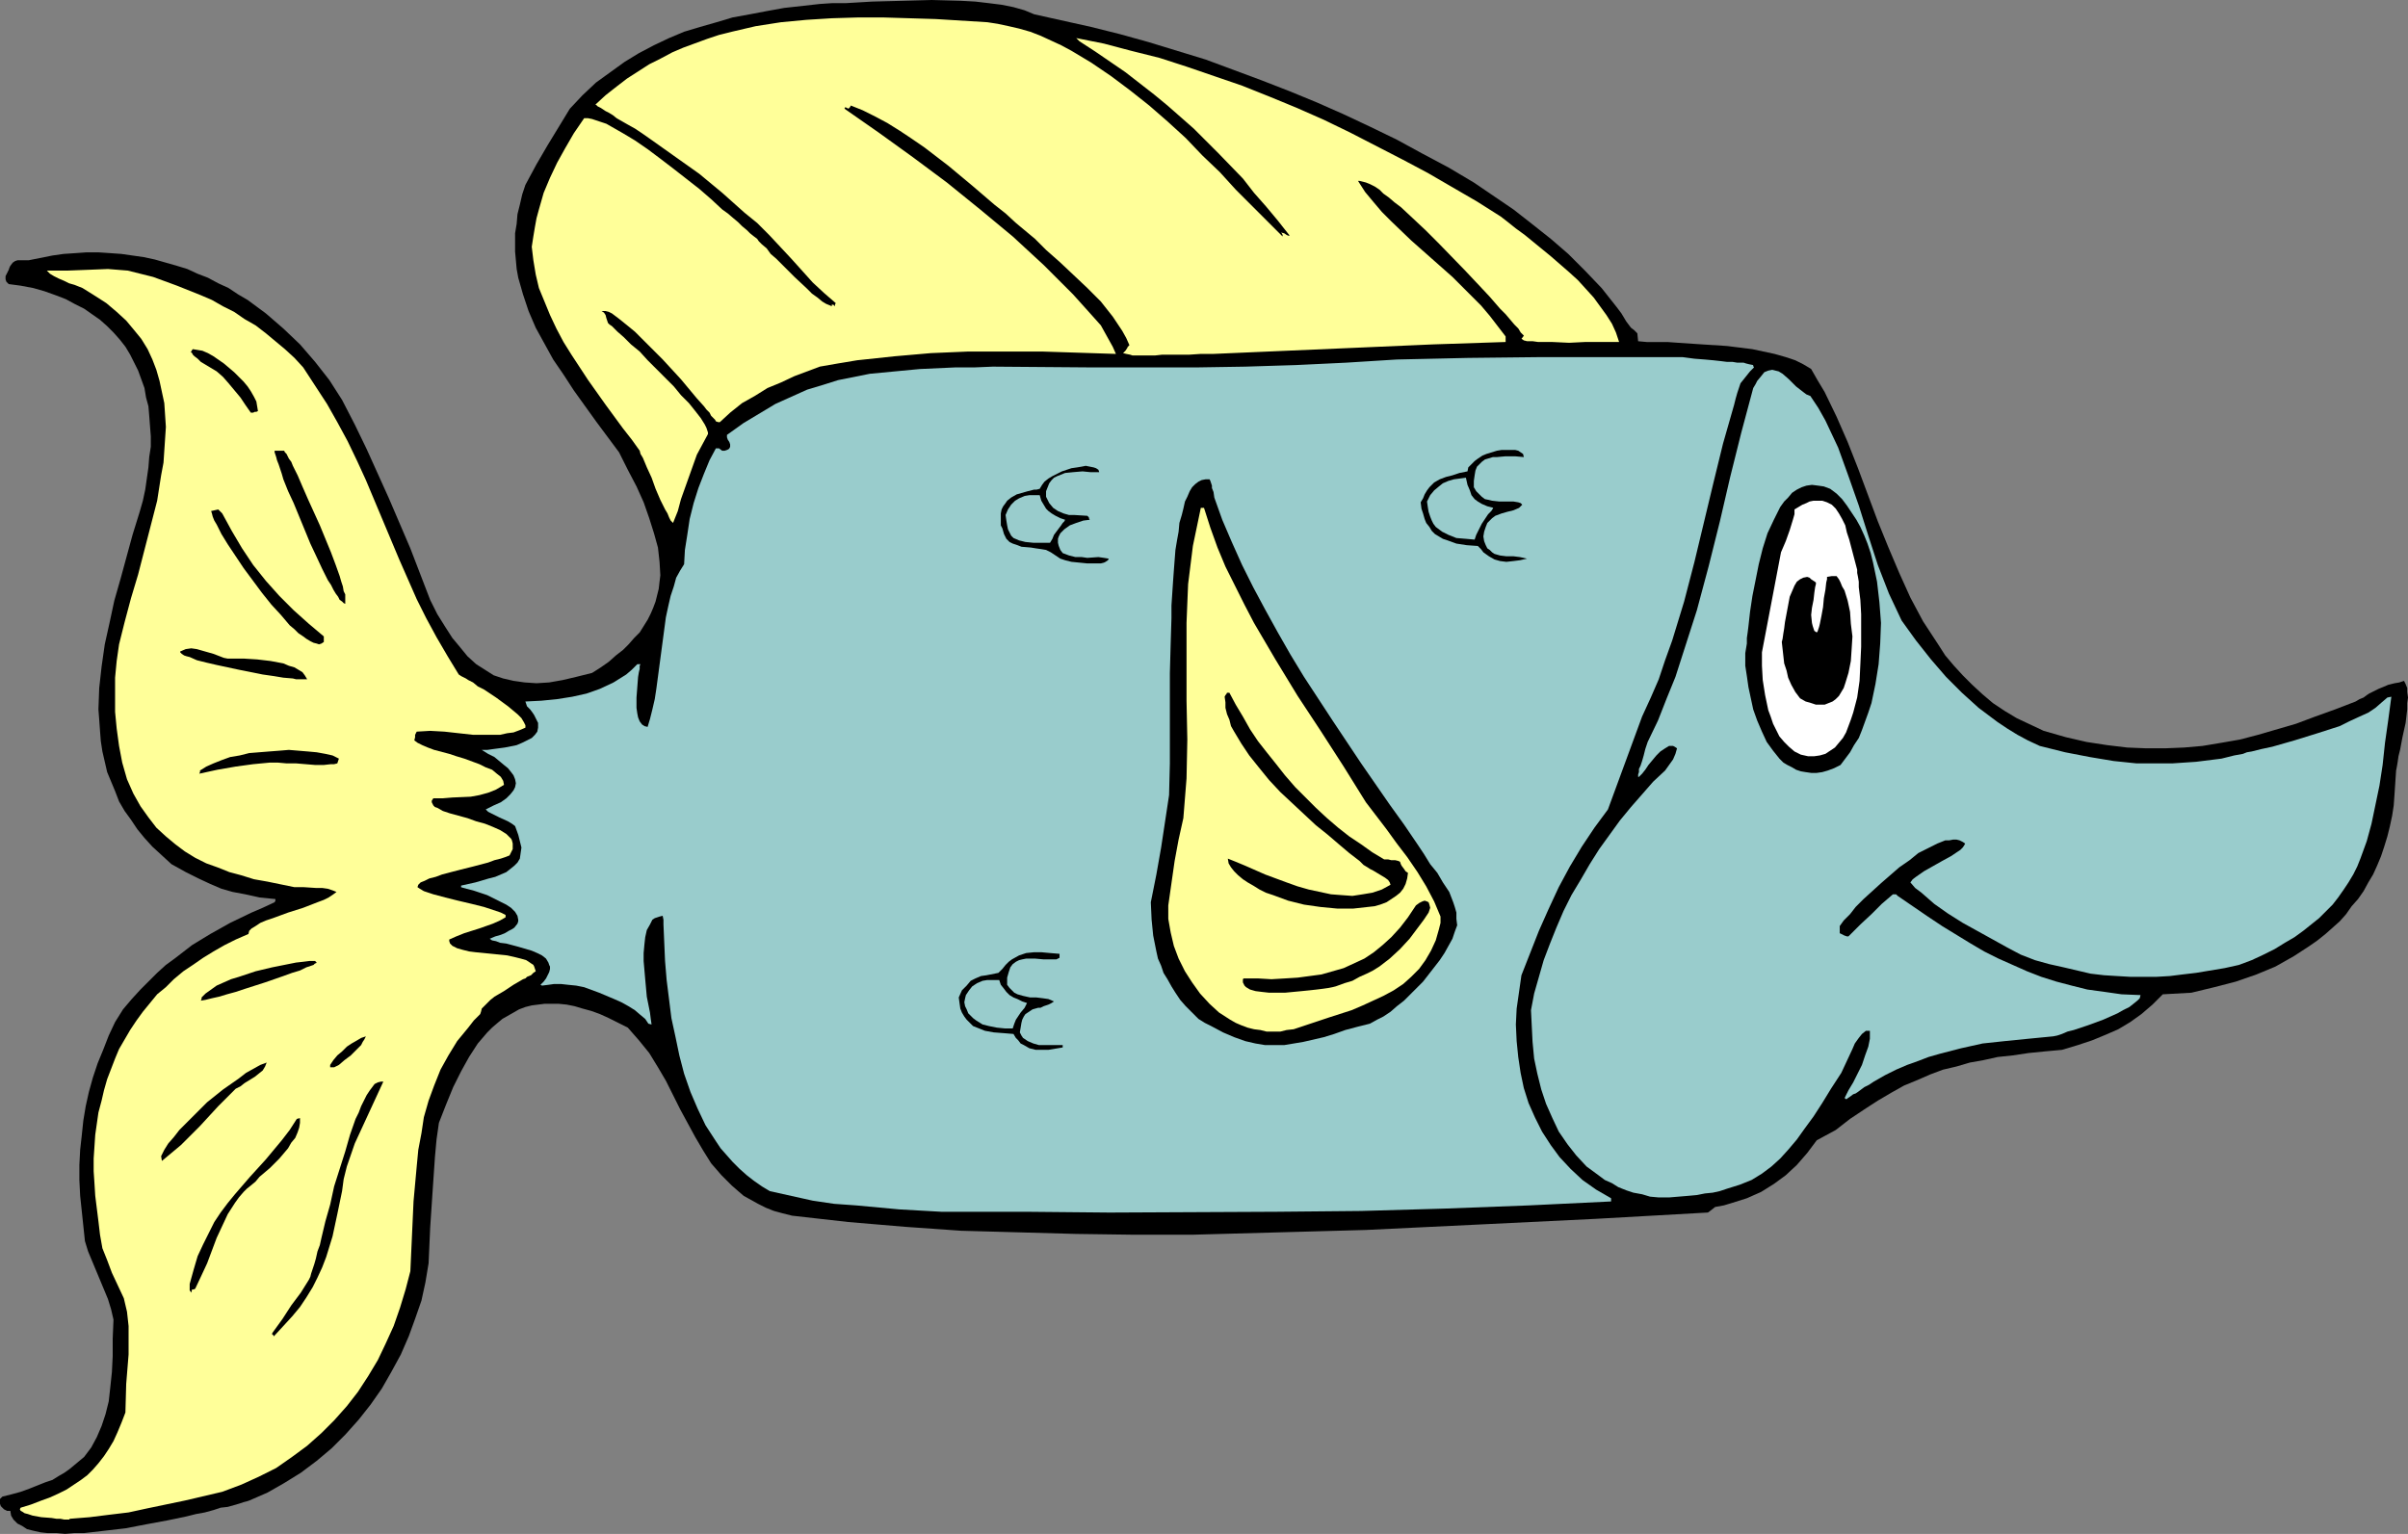 <?xml version="1.0" encoding="UTF-8" standalone="no"?>
<svg
   version="1.0"
   width="129.724mm"
   height="82.655mm"
   id="svg28"
   sodipodi:docname="Fish 086.wmf"
   xmlns:inkscape="http://www.inkscape.org/namespaces/inkscape"
   xmlns:sodipodi="http://sodipodi.sourceforge.net/DTD/sodipodi-0.dtd"
   xmlns="http://www.w3.org/2000/svg"
   xmlns:svg="http://www.w3.org/2000/svg">
  <rect width="100%" height="100%" fill="#808080" stroke="none"/>
  <sodipodi:namedview
     id="namedview28"
     pagecolor="#ffffff"
     bordercolor="#000000"
     borderopacity="0.25"
     inkscape:showpageshadow="2"
     inkscape:pageopacity="0.0"
     inkscape:pagecheckerboard="0"
     inkscape:deskcolor="#d1d1d1"
     inkscape:document-units="mm" />
  <defs
     id="defs1">
    <pattern
       id="WMFhbasepattern"
       patternUnits="userSpaceOnUse"
       width="6"
       height="6"
       x="0"
       y="0" />
  </defs>
  <path
     style="fill:#000000;fill-opacity:1;fill-rule:evenodd;stroke:none"
     d="M 1.131,56.241 1.454,55.595 1.778,54.948 1.939,54.463 2.101,54.14 2.586,53.494 3.07,53.17 3.555,53.009 h 1.293 0.97 l 2.424,-0.485 2.424,-0.485 2.262,-0.323 2.424,-0.162 2.262,-0.162 h 2.424 l 2.424,0.162 2.262,0.162 2.262,0.323 2.262,0.323 2.262,0.485 2.262,0.646 2.262,0.646 2.101,0.646 2.101,0.97 2.101,0.808 2.101,1.131 2.101,0.97 1.939,1.293 1.939,1.131 3.717,2.747 3.555,3.071 3.394,3.232 3.07,3.555 2.909,3.717 2.586,4.04 2.586,5.01 2.424,5.01 2.262,5.01 2.262,5.01 4.363,10.182 4.04,10.505 1.454,2.909 1.616,2.586 1.454,2.263 1.616,1.939 1.454,1.778 1.778,1.616 1.778,1.131 1.778,1.131 1.939,0.646 2.101,0.485 2.262,0.323 2.424,0.162 2.586,-0.162 2.747,-0.485 2.747,-0.646 3.232,-0.808 1.778,-1.131 1.616,-1.131 1.454,-1.293 1.454,-1.131 1.131,-1.131 1.131,-1.293 1.131,-1.131 0.808,-1.293 0.808,-1.293 0.646,-1.293 0.485,-1.131 0.485,-1.293 0.323,-1.293 0.323,-1.293 0.162,-1.455 0.162,-1.293 -0.162,-2.747 -0.323,-2.909 -0.808,-2.909 -0.97,-3.071 -1.131,-3.232 -1.454,-3.232 -1.778,-3.394 -1.778,-3.555 -4.686,-6.303 -4.525,-6.303 -2.101,-3.232 -2.101,-3.071 -1.778,-3.232 -1.778,-3.232 -1.454,-3.394 -1.131,-3.394 -0.97,-3.394 -0.323,-1.778 -0.162,-1.778 -0.162,-1.778 v -1.939 -1.778 l 0.323,-1.939 0.162,-1.939 0.485,-1.939 0.485,-2.101 0.646,-1.939 2.262,-4.202 2.262,-3.879 2.262,-3.717 2.262,-3.717 2.586,-2.747 2.747,-2.586 2.909,-2.101 2.909,-2.101 2.909,-1.778 3.07,-1.616 3.07,-1.455 3.07,-1.293 3.232,-0.97 3.394,-0.97 3.232,-0.97 3.555,-0.646 3.394,-0.646 3.555,-0.646 7.272,-0.808 2.424,-0.162 h 2.747 L 174.851,0.485 177.598,0.323 183.739,0.162 189.718,0 l 5.979,0.162 2.909,0.162 2.747,0.323 2.586,0.323 2.424,0.485 2.262,0.646 1.939,0.808 5.818,1.293 5.818,1.293 5.818,1.455 5.818,1.616 5.818,1.778 5.818,1.778 5.656,2.101 5.656,2.101 5.818,2.263 5.494,2.263 5.494,2.424 5.494,2.586 5.333,2.586 5.333,2.909 5.171,2.747 5.171,3.071 8.08,5.495 3.717,2.909 3.878,3.071 3.555,3.071 3.394,3.394 3.394,3.555 3.07,3.879 0.97,1.293 0.97,1.616 0.97,1.293 0.646,0.485 0.646,0.646 0.162,1.616 1.778,0.162 h 2.101 2.101 l 2.262,0.162 4.848,0.323 5.01,0.323 5.171,0.646 2.262,0.485 2.262,0.485 2.262,0.646 1.939,0.646 1.616,0.808 1.616,0.97 1.293,2.263 1.454,2.424 2.424,5.01 2.262,5.172 2.101,5.333 4.04,10.828 2.101,5.172 2.262,5.333 2.262,5.01 2.586,4.848 3.07,4.687 1.454,2.263 1.778,2.101 1.778,1.939 1.939,1.939 2.101,1.939 2.101,1.778 2.424,1.616 2.424,1.455 2.747,1.293 2.747,1.293 4.525,1.293 4.202,0.97 4.202,0.646 4.04,0.485 3.878,0.162 h 3.878 l 3.878,-0.162 3.717,-0.323 3.878,-0.646 3.717,-0.646 3.717,-0.97 3.878,-1.131 3.878,-1.131 3.878,-1.454 4.04,-1.455 4.202,-1.616 0.808,-0.485 0.808,-0.323 0.646,-0.485 0.485,-0.323 0.97,-0.485 0.97,-0.485 0.808,-0.323 1.131,-0.485 1.293,-0.323 0.97,-0.162 0.97,-0.323 0.323,0.646 0.323,0.808 v 0.808 l 0.162,1.131 -0.162,1.131 v 1.293 l -0.323,2.747 -0.646,2.909 -0.485,2.586 -0.323,1.293 -0.162,1.131 -0.162,0.97 -0.162,0.808 -0.162,2.424 -0.162,2.424 -0.162,2.263 -0.323,2.101 -0.485,2.263 -0.485,1.939 -0.646,2.101 -0.646,1.939 -0.808,1.939 -0.808,1.778 -0.97,1.616 -0.97,1.778 -1.131,1.616 -1.293,1.455 -1.131,1.616 -1.293,1.455 -1.454,1.293 -1.454,1.293 -1.616,1.293 -1.616,1.131 -3.232,2.101 -3.717,2.101 -3.878,1.616 -4.202,1.455 -4.363,1.131 -4.686,1.131 -2.909,0.162 -2.909,0.162 -1.131,1.131 -0.97,0.97 -2.262,1.939 -2.262,1.616 -2.424,1.454 -2.586,1.131 -2.747,1.131 -2.909,0.97 -3.232,0.97 -3.555,0.323 -3.232,0.323 -3.232,0.485 -3.07,0.323 -2.909,0.646 -2.747,0.485 -2.747,0.808 -2.747,0.646 -2.586,0.97 -2.586,1.131 -2.747,1.131 -2.586,1.455 -2.747,1.616 -2.747,1.778 -2.909,1.939 -2.909,2.263 -3.878,2.101 -1.939,2.586 -2.101,2.424 -2.262,2.101 -2.424,1.778 -2.586,1.616 -2.909,1.293 -3.07,0.97 -1.616,0.485 -1.778,0.323 -0.808,0.646 -0.646,0.485 -11.474,0.646 -11.474,0.646 -23.27,1.131 -23.432,1.131 -11.797,0.323 -11.797,0.323 -11.797,0.323 h -11.797 l -11.797,-0.162 -11.635,-0.323 -11.797,-0.323 -11.474,-0.808 -11.474,-0.97 -11.474,-1.293 -1.939,-0.485 -1.778,-0.485 -1.616,-0.646 -1.616,-0.808 -1.454,-0.808 -1.454,-0.808 -1.131,-0.97 -1.293,-1.131 -2.101,-2.101 -2.101,-2.424 -1.616,-2.586 -1.616,-2.747 -3.07,-5.656 -2.909,-5.818 -1.616,-2.747 -1.778,-2.909 -2.101,-2.586 -2.262,-2.586 -1.939,-0.97 -1.939,-0.97 -1.778,-0.808 -1.778,-0.646 -1.778,-0.485 -1.616,-0.485 -1.616,-0.323 -1.616,-0.162 h -1.454 -1.454 l -1.293,0.162 -1.293,0.162 -1.293,0.323 -1.293,0.485 -1.131,0.646 -1.131,0.646 -1.131,0.646 -0.97,0.808 -1.131,0.97 -0.97,0.97 -0.97,1.131 -0.97,1.131 -1.778,2.747 -1.616,2.909 -1.616,3.232 -1.454,3.555 -1.454,3.717 -0.485,3.394 -0.323,3.555 -0.485,7.111 -0.485,7.273 -0.323,7.273 -0.646,3.879 -0.808,3.717 -1.293,3.717 -1.293,3.555 -1.616,3.717 -1.939,3.555 -1.939,3.394 -2.262,3.232 -2.424,3.071 -2.747,3.071 -2.747,2.747 -3.07,2.586 -3.232,2.424 -3.394,2.101 -3.394,1.939 -3.717,1.616 -0.485,0.162 -0.646,0.162 -0.97,0.323 -1.131,0.323 -1.131,0.323 -1.454,0.162 -1.454,0.485 -1.778,0.485 -1.778,0.323 -1.939,0.485 -3.878,0.808 -4.363,0.808 -4.202,0.808 -4.202,0.485 -4.202,0.485 h -1.939 l -1.939,0.162 -1.778,-0.162 H 9.696 L 8.242,312.073 6.787,311.75 5.494,311.426 4.525,310.78 3.555,310.295 2.747,309.487 2.262,308.679 2.101,307.709 H 1.454 L 0.808,307.386 0.485,307.063 0.162,306.74 0,306.255 v -0.485 -0.485 l 0.485,-0.485 1.939,-0.485 1.778,-0.485 1.778,-0.646 1.616,-0.646 1.616,-0.646 1.454,-0.485 1.293,-0.808 1.131,-0.646 1.131,-0.808 0.97,-0.808 0.97,-0.808 0.97,-0.808 1.454,-1.939 1.131,-2.101 0.97,-2.263 0.808,-2.424 0.646,-2.586 0.323,-2.909 0.323,-3.071 0.162,-3.232 v -3.555 l 0.162,-3.879 -0.485,-2.101 -0.646,-2.101 -1.616,-3.879 -1.616,-3.879 -0.808,-1.939 -0.646,-2.101 -0.323,-3.071 -0.323,-3.071 -0.323,-3.071 -0.162,-3.232 v -3.071 l 0.162,-3.071 0.323,-2.909 0.323,-3.071 0.485,-2.909 0.646,-2.909 0.808,-2.909 0.97,-2.909 1.131,-2.747 1.131,-2.909 1.293,-2.747 1.616,-2.586 1.778,-2.101 1.778,-1.939 1.778,-1.778 1.616,-1.616 1.778,-1.616 1.778,-1.293 3.555,-2.747 3.717,-2.263 4.04,-2.263 4.363,-2.101 2.262,-0.97 2.424,-1.131 0.162,-0.323 v -0.323 l -1.616,-0.162 -1.616,-0.162 -1.454,-0.323 -1.454,-0.323 -2.586,-0.485 -2.262,-0.646 -2.262,-0.97 -2.424,-1.131 -2.586,-1.293 -1.454,-0.808 -1.454,-0.808 -1.939,-1.778 -1.939,-1.778 -1.616,-1.778 -1.454,-1.778 -1.293,-1.939 -1.293,-1.778 -1.131,-1.939 -0.808,-2.101 -0.808,-1.939 -0.808,-1.939 -0.485,-2.101 -0.485,-2.101 -0.323,-2.101 -0.162,-2.101 -0.162,-2.263 -0.162,-2.101 0.162,-4.364 0.485,-4.364 0.646,-4.525 0.97,-4.364 0.97,-4.525 1.293,-4.525 2.424,-8.889 1.454,-4.687 0.646,-2.263 0.485,-2.263 0.323,-2.263 0.323,-2.263 0.162,-2.101 0.323,-2.101 v -2.101 l -0.162,-2.101 -0.162,-2.101 -0.162,-1.939 -0.485,-1.778 -0.323,-1.939 -0.646,-1.778 -0.646,-1.778 -0.808,-1.616 -0.808,-1.616 -0.97,-1.616 L 24.402,69.17 23.109,67.715 21.816,66.423 20.362,65.13 18.746,63.998 17.13,62.867 15.19,61.897 13.413,60.928 11.312,60.12 9.05,59.312 6.787,58.665 4.202,58.18 1.778,57.857 1.293,57.372 1.131,56.887 v -0.323 z"
     id="path1" />
  <path
     style="fill:#ffff99;fill-opacity:1;fill-rule:evenodd;stroke:none"
     d="m 4.202,307.063 2.101,-0.646 2.101,-0.808 1.778,-0.646 1.778,-0.808 1.616,-0.808 1.454,-0.97 1.454,-0.97 1.293,-0.97 1.131,-1.131 1.131,-1.293 1.131,-1.455 0.97,-1.455 0.97,-1.616 0.808,-1.778 0.808,-1.939 0.808,-2.101 0.162,-5.818 0.485,-5.98 v -2.909 -2.909 l -0.323,-2.909 -0.646,-2.747 -2.424,-5.172 -0.97,-2.586 -0.97,-2.424 -0.485,-2.747 -0.323,-2.747 -0.323,-2.586 -0.323,-2.586 -0.162,-2.586 -0.162,-2.424 v -2.586 l 0.162,-2.424 0.162,-2.424 0.323,-2.263 0.323,-2.263 0.646,-2.424 0.485,-2.101 0.646,-2.263 0.808,-2.101 0.808,-2.101 0.808,-1.939 1.131,-1.939 1.131,-1.939 1.293,-1.939 1.293,-1.778 1.454,-1.778 1.454,-1.778 1.778,-1.454 1.616,-1.616 1.939,-1.616 1.939,-1.293 2.101,-1.455 2.101,-1.293 2.262,-1.293 2.262,-1.131 2.586,-1.131 0.162,-0.646 0.485,-0.485 0.808,-0.485 0.97,-0.646 1.131,-0.485 1.454,-0.485 3.07,-1.131 3.07,-0.97 2.909,-1.131 1.293,-0.485 0.97,-0.485 0.97,-0.646 0.646,-0.485 -0.808,-0.323 -0.97,-0.323 -1.131,-0.162 h -1.293 l -2.424,-0.162 h -1.939 l -5.494,-1.131 -2.747,-0.485 -2.586,-0.808 -2.424,-0.646 -2.424,-0.97 -2.262,-0.808 -2.262,-1.131 -2.101,-1.293 -1.939,-1.455 -1.939,-1.616 -1.939,-1.778 -1.616,-2.101 -1.616,-2.263 -1.454,-2.586 -1.293,-2.909 -0.97,-3.394 -0.646,-3.394 -0.485,-3.555 -0.323,-3.394 v -3.555 -3.394 l 0.323,-3.394 0.485,-3.394 1.131,-4.525 1.293,-4.848 1.454,-4.848 1.293,-5.01 1.293,-5.01 1.293,-5.01 0.808,-5.172 0.485,-2.586 0.162,-2.424 0.162,-2.424 0.162,-2.424 -0.162,-2.424 -0.162,-2.424 -0.485,-2.263 -0.485,-2.263 L 31.835,75.311 31.027,73.21 30.058,71.109 28.765,69.008 27.31,67.231 25.694,65.291 23.755,63.514 21.654,61.736 19.392,60.281 16.806,58.665 15.998,58.342 15.19,58.019 14.059,57.695 13.09,57.211 11.958,56.726 10.989,56.241 10.181,55.756 9.534,55.11 h 4.202 l 4.202,-0.162 4.04,-0.162 4.04,0.323 5.171,1.293 4.848,1.778 4.848,1.939 2.262,0.97 2.262,1.293 2.262,1.131 2.101,1.455 2.262,1.293 2.101,1.616 1.939,1.616 1.939,1.616 1.939,1.778 1.778,1.939 2.424,3.717 2.424,3.717 2.101,3.717 2.101,3.879 1.939,4.04 1.778,3.879 3.394,8.081 3.394,8.081 3.555,8.081 1.939,3.879 2.101,3.879 2.262,3.879 2.262,3.717 0.485,0.323 0.646,0.323 0.323,0.162 0.485,0.323 0.97,0.485 0.97,0.808 1.293,0.646 2.424,1.616 2.424,1.778 0.97,0.808 0.97,0.808 0.808,0.808 0.485,0.808 0.323,0.646 v 0.485 l -1.131,0.485 -1.293,0.485 -1.293,0.162 -1.454,0.323 h -2.747 -2.747 l -5.818,-0.646 -2.909,-0.162 -2.747,0.162 -0.162,0.323 -0.162,0.323 v 0.485 l -0.162,0.646 0.646,0.485 0.97,0.485 1.131,0.485 1.293,0.485 3.07,0.808 1.454,0.485 1.616,0.485 3.07,1.131 1.293,0.646 1.293,0.485 0.97,0.808 0.808,0.646 0.485,0.808 0.162,0.808 -1.616,0.97 -1.616,0.646 -1.778,0.485 -1.778,0.323 -3.717,0.162 -1.939,0.162 H 88.234 l -0.323,0.485 v 0.323 l 0.162,0.323 0.162,0.323 0.323,0.323 0.485,0.162 1.131,0.646 1.454,0.485 1.778,0.485 1.778,0.485 1.778,0.646 1.778,0.485 1.616,0.646 1.454,0.646 1.293,0.808 0.485,0.485 0.485,0.485 0.162,0.323 0.162,0.646 v 0.485 0.646 l -0.323,0.646 -0.323,0.646 -0.808,0.323 -0.97,0.323 -1.293,0.323 -1.293,0.485 -3.07,0.808 -3.232,0.808 -3.07,0.808 -1.293,0.485 -1.293,0.323 -0.97,0.485 -0.808,0.323 -0.485,0.485 -0.162,0.485 0.485,0.323 0.808,0.485 0.97,0.323 0.97,0.323 2.424,0.646 2.586,0.646 2.747,0.646 2.586,0.646 2.424,0.808 0.97,0.323 0.97,0.485 v 0.485 l -1.131,0.646 -1.454,0.646 -2.747,0.97 -3.07,0.97 -1.616,0.646 -1.454,0.646 v 0.323 l 0.162,0.485 0.323,0.323 0.162,0.162 0.97,0.485 1.131,0.323 1.293,0.323 1.293,0.162 3.232,0.323 3.232,0.323 1.454,0.323 1.293,0.323 1.131,0.323 0.97,0.646 0.485,0.323 0.162,0.323 0.162,0.485 0.162,0.485 -0.485,0.323 -0.485,0.485 -0.808,0.323 -0.323,0.323 -0.485,0.162 -1.939,1.131 -0.97,0.646 -0.97,0.646 -1.939,1.131 -0.808,0.646 -0.646,0.646 -0.646,0.646 -0.485,0.485 -0.162,0.646 -0.162,0.485 -1.293,1.293 -1.131,1.455 -2.262,2.747 -1.778,2.909 -1.616,2.909 -1.293,3.232 -1.131,3.071 -0.97,3.394 -0.485,3.232 -0.646,3.394 -0.323,3.394 -0.646,7.111 -0.323,7.111 -0.162,3.555 -0.162,3.555 -0.97,3.717 -1.131,3.717 -1.293,3.717 -1.616,3.555 -1.616,3.394 -1.939,3.232 -2.101,3.232 -2.262,2.909 -2.586,2.909 -2.586,2.586 -2.909,2.586 -3.07,2.263 -3.232,2.263 -3.555,1.778 -3.555,1.616 -3.878,1.455 -7.595,1.778 -7.757,1.616 -3.717,0.808 -4.04,0.485 -3.878,0.485 -4.04,0.323 v 0 l -0.162,0.162 h -0.485 -0.485 l -0.808,-0.162 h -0.808 l -0.97,-0.162 -2.101,-0.162 -1.778,-0.323 -0.97,-0.323 -0.646,-0.162 -0.485,-0.323 -0.323,-0.162 -0.162,-0.323 z"
     id="path2" />
  <path
     style="fill:#000000;fill-opacity:1;fill-rule:evenodd;stroke:none"
     d="m 32.805,235.469 0.646,-1.293 0.808,-1.293 1.131,-1.293 1.131,-1.455 1.293,-1.293 1.454,-1.454 2.909,-2.909 3.232,-2.586 1.616,-1.131 1.616,-1.131 1.454,-1.131 1.454,-0.808 1.454,-0.808 1.293,-0.485 -0.323,0.808 -0.485,0.808 -0.808,0.646 -0.808,0.646 -2.101,1.293 -0.808,0.646 -0.97,0.485 -1.778,1.778 -1.778,1.778 -3.717,4.04 -1.939,1.939 -1.939,1.939 -1.939,1.616 -1.939,1.616 z"
     id="path3" />
  <path
     style="fill:#000000;fill-opacity:1;fill-rule:evenodd;stroke:none"
     d="m 36.683,132.683 1.131,-0.485 1.131,-0.162 1.131,0.162 1.131,0.323 2.262,0.646 2.101,0.808 0.808,0.162 h 0.97 1.131 1.293 l 2.586,0.162 2.747,0.323 2.586,0.485 1.131,0.485 1.131,0.323 0.808,0.485 0.808,0.485 0.485,0.646 0.485,0.808 h -0.162 -0.808 -0.646 -0.646 l -0.646,-0.162 -1.939,-0.162 -1.939,-0.323 -2.262,-0.323 -4.848,-0.97 -2.262,-0.485 -2.262,-0.485 -2.101,-0.485 -1.939,-0.485 -1.454,-0.646 -0.646,-0.162 -0.485,-0.162 -0.485,-0.323 -0.162,-0.162 -0.162,-0.162 z"
     id="path4" />
  <path
     style="fill:#000000;fill-opacity:1;fill-rule:evenodd;stroke:none"
     d="m 38.946,71.594 0.162,-0.323 0.162,-0.162 0.97,0.162 0.97,0.162 1.131,0.485 1.131,0.646 2.101,1.455 2.101,1.778 1.939,1.939 0.808,0.97 0.646,0.97 0.646,1.131 0.485,0.97 0.162,0.97 0.162,0.97 -0.323,0.162 h -0.323 l -0.323,0.162 h -0.485 l -1.131,-1.616 -0.97,-1.455 -2.424,-2.909 -1.131,-1.293 -1.293,-1.131 -1.616,-0.97 -1.616,-0.97 -0.646,-0.646 -0.646,-0.485 -0.323,-0.323 -0.162,-0.323 -0.162,-0.162 h -0.162 z"
     id="path5" />
  <path
     style="fill:#000000;fill-opacity:1;fill-rule:evenodd;stroke:none"
     d="m 38.622,261.488 0.808,-2.909 0.808,-2.747 1.131,-2.424 1.131,-2.263 1.131,-2.263 1.293,-1.939 1.454,-1.939 1.454,-1.778 3.07,-3.555 3.232,-3.555 1.616,-1.939 1.616,-1.939 1.616,-2.101 1.454,-2.263 0.646,-0.162 v 0.97 l -0.162,0.97 -0.323,0.97 -0.485,1.131 -0.808,0.97 -0.646,1.131 -1.778,2.101 -1.939,1.939 -2.101,1.778 -0.808,0.97 -0.97,0.808 -0.808,0.646 -0.646,0.646 -0.97,1.131 -0.808,1.131 -1.454,2.263 -1.131,2.424 -1.131,2.424 -1.939,5.172 -1.131,2.424 -1.293,2.747 -0.323,0.162 h -0.323 l -0.162,0.646 -0.323,-0.485 v -0.323 z"
     id="path6" />
  <path
     style="fill:#000000;fill-opacity:1;fill-rule:evenodd;stroke:none"
     d="m 40.723,156.925 1.293,-0.808 1.454,-0.646 1.616,-0.646 1.778,-0.646 1.939,-0.323 1.939,-0.485 4.04,-0.323 2.101,-0.162 1.939,-0.162 1.939,0.162 1.939,0.162 1.778,0.162 1.778,0.323 1.454,0.323 1.293,0.646 -0.162,0.485 -0.162,0.485 -0.646,0.162 h -0.646 l -1.454,0.162 h -1.778 l -1.939,-0.162 -1.939,-0.162 h -1.939 l -1.778,-0.162 h -1.616 l -3.394,0.323 -3.555,0.485 -3.717,0.646 -3.717,0.808 0.162,-0.323 z"
     id="path7" />
  <path
     style="fill:#000000;fill-opacity:1;fill-rule:evenodd;stroke:none"
     d="m 41.046,203.146 0.808,-0.808 1.131,-0.808 1.131,-0.808 1.454,-0.646 1.454,-0.646 1.616,-0.485 3.394,-1.131 3.394,-0.808 3.232,-0.646 1.616,-0.323 1.454,-0.162 1.293,-0.162 h 1.131 l 0.323,0.323 -0.162,0.162 h -0.162 l -0.323,0.323 -0.485,0.162 -0.97,0.323 -1.293,0.646 -1.616,0.485 -1.778,0.646 -3.717,1.293 -4.04,1.293 -1.939,0.646 -1.778,0.485 -1.616,0.485 -1.454,0.323 -1.293,0.323 -0.97,0.162 0.162,-0.323 z"
     id="path8" />
  <path
     style="fill:#000000;fill-opacity:1;fill-rule:evenodd;stroke:none"
     d="m 42.986,104.078 1.454,-0.323 0.485,0.485 0.323,0.323 1.939,3.555 2.101,3.555 2.262,3.394 2.586,3.232 2.747,3.071 2.909,2.909 3.07,2.747 3.07,2.586 v 1.131 l -0.485,0.323 -0.485,0.162 -0.485,-0.162 -0.646,-0.162 -0.646,-0.323 -0.808,-0.485 -0.646,-0.485 -0.97,-0.646 -0.808,-0.808 -0.97,-0.808 -1.778,-2.101 -1.939,-2.101 -1.939,-2.424 -3.717,-5.01 -1.616,-2.424 -1.616,-2.424 -1.293,-2.101 -0.485,-0.97 -0.485,-0.97 -0.485,-0.808 -0.323,-0.808 -0.162,-0.646 z"
     id="path9" />
  <path
     style="fill:#000000;fill-opacity:1;fill-rule:evenodd;stroke:none"
     d="m 55.914,91.796 h 1.939 l 0.162,0.323 0.323,0.323 0.162,0.323 0.323,0.646 0.485,0.646 0.323,0.808 0.485,0.97 0.485,0.97 0.97,2.263 1.131,2.586 2.424,5.333 1.131,2.747 1.131,2.747 0.97,2.586 0.808,2.263 0.323,1.131 0.323,0.97 0.162,0.97 0.323,0.646 v 0.646 1.131 0.162 l -0.323,-0.162 -0.323,-0.323 -0.485,-0.323 -0.323,-0.646 -0.485,-0.646 -0.485,-0.808 -0.485,-0.97 -0.646,-0.97 -1.131,-2.263 -1.131,-2.424 -1.293,-2.747 -1.131,-2.747 -2.262,-5.495 -1.131,-2.424 -0.97,-2.424 -0.323,-1.131 -0.323,-0.97 -0.323,-0.97 -0.323,-0.808 -0.162,-0.646 -0.162,-0.485 -0.162,-0.485 z"
     id="path10" />
  <path
     style="fill:#000000;fill-opacity:1;fill-rule:evenodd;stroke:none"
     d="m 55.429,271.508 2.101,-2.909 1.778,-2.747 1.939,-2.586 1.616,-2.586 0.323,-0.646 0.162,-0.646 0.323,-0.97 0.323,-0.97 0.323,-1.131 0.323,-1.455 0.485,-1.293 0.323,-1.454 0.808,-3.394 0.97,-3.394 0.808,-3.717 1.131,-3.555 1.131,-3.555 0.97,-3.394 1.131,-3.232 0.646,-1.293 0.485,-1.293 0.646,-1.293 0.485,-0.97 0.646,-0.97 0.485,-0.646 0.485,-0.646 0.646,-0.323 0.646,-0.162 h 0.485 l -1.939,4.202 -1.939,4.202 -1.939,4.202 -1.616,4.687 -0.646,2.586 -0.323,2.424 -0.97,4.687 -0.97,4.525 -0.646,2.101 -0.646,2.101 -0.808,2.101 -0.97,2.101 -0.97,1.939 -1.293,2.101 -1.293,1.939 -1.616,1.939 -1.778,1.939 -1.939,2.101 -0.162,-0.323 h -0.162 z"
     id="path11" />
  <path
     style="fill:#000000;fill-opacity:1;fill-rule:evenodd;stroke:none"
     d="m 67.226,216.883 0.646,-0.97 0.808,-0.97 0.97,-0.808 0.97,-0.97 0.97,-0.646 1.131,-0.646 0.808,-0.485 0.97,-0.323 -0.162,0.323 -0.162,0.323 -0.323,0.485 -0.323,0.646 -0.97,0.97 -1.131,1.131 -1.293,0.97 -1.131,0.97 -0.646,0.323 -0.323,0.162 h -0.485 -0.323 z"
     id="path12" />
  <path
     style="fill:#99cccc;fill-opacity:1;fill-rule:evenodd;stroke:none"
     d="m 93.889,180.359 2.909,-0.646 2.747,-0.808 1.293,-0.323 1.131,-0.485 1.131,-0.485 0.808,-0.646 0.808,-0.646 0.646,-0.646 0.485,-0.808 0.162,-1.131 0.162,-1.131 -0.323,-1.293 -0.323,-1.293 -0.646,-1.778 -0.646,-0.485 -0.808,-0.485 -1.778,-0.808 -1.616,-0.808 -0.646,-0.323 -0.485,-0.485 1.616,-0.808 1.454,-0.646 1.131,-0.808 0.808,-0.808 0.646,-0.808 0.323,-0.646 0.162,-0.808 -0.162,-0.808 -0.323,-0.808 -0.485,-0.646 -0.646,-0.808 -0.808,-0.646 -0.97,-0.808 -0.97,-0.808 -1.293,-0.646 -1.293,-0.808 h 1.131 l 1.131,-0.162 2.424,-0.323 2.424,-0.485 1.131,-0.485 0.97,-0.485 0.97,-0.485 0.646,-0.646 0.485,-0.646 0.162,-0.808 v -0.97 l -0.485,-0.97 -0.323,-0.646 -0.323,-0.485 -0.485,-0.646 -0.646,-0.646 -0.323,-0.97 3.232,-0.162 3.232,-0.323 3.07,-0.485 2.909,-0.646 2.747,-0.97 2.747,-1.293 2.586,-1.616 1.131,-0.97 1.131,-1.131 h 0.646 l -0.162,0.323 v 0.646 l -0.162,0.646 -0.162,0.97 -0.162,2.101 -0.162,2.101 v 2.101 l 0.162,1.131 0.162,0.808 0.323,0.808 0.485,0.646 0.485,0.323 0.646,0.162 0.485,-1.616 0.485,-1.939 0.485,-2.101 0.323,-2.101 0.646,-4.848 0.646,-4.848 0.646,-4.848 0.485,-2.263 0.485,-2.101 0.646,-1.939 0.485,-1.778 0.808,-1.455 0.808,-1.293 0.162,-2.909 0.485,-3.071 0.485,-3.232 0.808,-3.232 0.97,-3.071 1.131,-2.909 1.131,-2.747 1.293,-2.424 h 0.646 l 0.646,0.485 h 0.485 l 0.485,-0.162 0.323,-0.162 0.162,-0.162 0.162,-0.323 v -0.485 l -0.162,-0.485 -0.323,-0.485 -0.162,-0.485 v -0.485 l 3.394,-2.424 3.232,-1.939 3.232,-1.939 3.232,-1.455 3.232,-1.455 3.232,-0.97 3.07,-0.97 3.232,-0.646 3.232,-0.646 3.394,-0.323 3.394,-0.323 3.394,-0.323 3.555,-0.162 3.555,-0.162 h 3.878 l 3.878,-0.162 20.685,0.162 h 20.523 l 10.181,-0.162 10.342,-0.323 10.181,-0.485 10.342,-0.646 14.544,-0.323 14.706,-0.162 h 14.544 14.382 l 2.424,0.323 2.101,0.162 1.778,0.162 1.454,0.162 1.293,0.162 h 1.131 l 0.97,0.162 h 0.646 0.646 l 0.485,0.162 0.646,0.162 0.808,0.162 v 0.162 0 l 0.162,0.323 -0.808,0.808 -0.646,0.808 -0.646,0.808 -0.646,0.808 -0.323,0.97 -0.323,0.97 -0.323,1.131 -0.323,1.293 -2.262,7.919 -1.939,7.919 -1.939,8.081 -1.939,8.081 -2.101,8.081 -2.424,7.919 -1.454,4.04 -1.293,3.879 -1.616,3.717 -1.778,3.879 -6.949,18.909 -2.747,3.717 -2.586,3.879 -2.424,4.04 -2.262,4.202 -2.101,4.525 -1.939,4.364 -1.778,4.525 -1.778,4.525 -0.485,3.394 -0.485,3.394 -0.162,3.232 0.162,3.394 0.323,3.232 0.485,3.232 0.646,3.071 0.97,3.071 1.293,2.909 1.454,2.909 1.778,2.747 1.778,2.424 2.262,2.424 2.424,2.263 2.747,1.939 3.07,1.778 v 0.646 l -16.806,0.808 -17.13,0.646 -16.968,0.485 -17.13,0.162 -34.098,0.162 -17.13,-0.162 h -17.13 l -8.565,-0.485 -8.726,-0.808 -4.525,-0.323 -4.363,-0.646 -4.363,-0.97 -4.363,-0.97 -1.616,-0.97 -1.616,-1.131 -1.454,-1.131 -1.454,-1.293 -1.454,-1.455 -2.424,-2.747 -0.97,-1.455 -2.101,-3.232 -1.616,-3.394 -1.454,-3.394 -1.293,-3.717 -0.97,-3.717 -0.808,-3.879 -0.808,-3.717 -0.485,-3.879 -0.485,-3.879 -0.323,-3.879 -0.162,-3.717 -0.162,-3.717 v -0.646 -0.323 l -0.162,-0.808 -0.646,0.162 -0.485,0.162 -0.485,0.162 -0.485,0.323 -0.485,0.97 -0.646,1.131 -0.323,1.455 -0.162,1.455 -0.162,1.778 v 1.616 l 0.323,3.717 0.323,3.555 0.323,1.616 0.323,1.616 0.162,1.293 0.162,1.131 -0.646,-0.162 -0.646,-0.97 -0.97,-0.808 -1.131,-0.97 -1.293,-0.808 -1.454,-0.808 -1.454,-0.646 -3.07,-1.293 -3.07,-1.131 -1.616,-0.323 -1.616,-0.162 -1.454,-0.162 h -1.454 l -1.131,0.162 -1.293,0.162 v 0 l -0.323,-0.162 0.646,-0.646 0.485,-0.646 0.323,-0.646 0.323,-0.646 0.162,-0.646 v -0.485 l -0.162,-0.323 -0.162,-0.485 -0.485,-0.808 -0.808,-0.646 -0.97,-0.485 -1.131,-0.485 -2.747,-0.808 -2.424,-0.646 -1.293,-0.162 -0.808,-0.323 -0.808,-0.162 -0.485,-0.323 1.131,-0.485 1.131,-0.323 0.808,-0.323 0.808,-0.485 0.646,-0.323 0.485,-0.323 0.646,-0.808 0.162,-0.485 v -0.323 l -0.162,-0.808 -0.485,-0.808 -0.808,-0.808 -0.97,-0.646 -1.293,-0.646 -2.586,-1.293 -2.909,-0.97 -1.293,-0.323 -1.131,-0.323 z"
     id="path13" />
  <path
     style="fill:#ffff99;fill-opacity:1;fill-rule:evenodd;stroke:none"
     d="m 108.272,50.261 0.323,-2.101 0.323,-1.939 0.323,-1.778 0.485,-1.778 0.97,-3.394 1.293,-3.071 1.454,-3.071 1.616,-2.909 1.778,-3.071 2.101,-3.071 h 0.808 l 0.808,0.162 0.97,0.323 0.97,0.323 0.97,0.323 1.131,0.646 2.262,1.293 2.424,1.455 2.586,1.778 2.586,1.939 2.747,2.101 5.171,4.04 2.424,2.101 2.262,2.101 1.131,0.808 1.131,0.97 0.97,0.808 0.808,0.808 0.97,0.808 0.646,0.646 0.808,0.646 0.646,0.485 0.323,0.485 0.646,0.646 0.97,0.808 0.808,1.131 1.131,0.97 1.131,1.131 2.586,2.586 2.424,2.263 1.131,1.131 1.131,0.808 0.97,0.808 0.808,0.485 0.808,0.323 0.323,0.162 v -0.323 h -0.162 0.485 l 0.323,0.323 v -0.323 0 l 0.162,-0.323 -2.424,-2.101 -2.262,-2.101 -4.363,-4.848 -4.525,-4.848 -2.424,-2.424 -2.586,-2.101 -4.525,-4.04 -4.686,-3.879 -5.01,-3.555 -5.01,-3.555 -1.616,-1.131 -1.454,-0.97 -1.454,-0.808 -1.131,-0.646 -1.131,-0.646 -0.808,-0.646 -0.808,-0.485 -0.646,-0.323 -0.485,-0.323 -0.485,-0.323 -0.323,-0.162 -0.323,-0.162 -0.162,-0.162 -0.162,-0.162 h -0.162 l 2.101,-1.939 2.262,-1.778 2.101,-1.616 2.262,-1.455 2.262,-1.455 2.262,-1.131 2.424,-1.293 2.262,-0.97 4.848,-1.778 2.424,-0.808 2.586,-0.646 4.848,-1.131 5.171,-0.808 5.171,-0.485 5.171,-0.323 5.333,-0.162 h 5.171 l 10.666,0.323 10.504,0.646 2.101,0.323 2.262,0.485 2.101,0.485 2.262,0.646 2.101,0.808 2.101,0.97 2.101,0.97 2.101,1.131 4.04,2.424 4.04,2.747 3.878,2.909 3.878,3.071 3.717,3.232 3.717,3.394 3.394,3.555 3.555,3.394 3.232,3.555 3.232,3.232 3.232,3.232 3.07,3.071 v -0.323 l -0.162,-0.323 -0.162,-0.162 0.646,0.162 0.485,0.323 0.323,0.162 h 0.323 l -2.424,-3.071 -2.424,-2.909 -2.424,-2.747 -2.262,-2.909 -5.01,-5.172 -5.01,-5.01 -5.333,-4.687 -2.747,-2.263 -2.909,-2.263 -2.909,-2.263 -3.07,-2.101 -3.07,-2.101 -3.232,-2.101 -0.323,-0.323 -0.323,-0.323 5.656,1.131 5.494,1.455 5.818,1.455 5.494,1.778 5.656,1.939 5.656,1.939 5.656,2.263 5.494,2.263 5.494,2.424 5.333,2.586 5.333,2.747 5.333,2.747 5.171,2.747 5.01,2.909 5.01,2.909 4.848,3.071 1.454,1.131 1.616,1.293 1.778,1.293 1.778,1.455 3.555,2.909 3.717,3.232 1.778,1.616 1.616,1.778 1.616,1.778 1.293,1.778 1.293,1.778 1.131,1.778 0.808,1.778 0.646,1.939 h -1.454 -1.131 -1.293 -1.454 -1.616 l -3.232,0.162 -3.394,-0.162 h -1.454 -1.454 l -1.131,-0.162 h -1.131 l -0.646,-0.162 -0.485,-0.323 0.485,-0.646 -0.646,-0.646 -0.485,-0.808 -0.808,-0.808 -1.778,-2.101 -1.131,-1.131 -2.101,-2.424 -2.424,-2.586 -2.586,-2.747 -5.333,-5.495 -2.747,-2.747 -2.586,-2.424 -2.424,-2.263 -1.293,-0.97 -1.131,-0.97 -1.131,-0.808 -0.808,-0.808 -0.97,-0.646 -0.97,-0.485 -0.808,-0.323 -0.646,-0.162 -0.646,-0.162 h -0.323 l 1.454,2.263 1.616,1.939 1.778,2.101 1.939,1.939 4.04,3.879 4.202,3.717 4.202,3.717 3.878,3.879 1.939,1.939 1.778,2.101 1.616,2.101 1.616,2.101 v 1.131 l -14.706,0.485 -7.434,0.323 -7.434,0.323 -29.896,1.293 h -2.586 l -2.424,0.162 h -2.101 -1.778 -1.616 l -1.454,0.162 h -4.525 l -0.485,-0.162 -0.808,-0.162 -0.646,-0.162 0.485,-0.485 0.323,-0.485 0.162,-0.323 0.323,-0.323 -0.646,-1.455 -0.808,-1.455 -0.97,-1.455 -0.97,-1.455 -2.424,-3.071 -2.747,-2.747 -2.909,-2.747 -2.747,-2.586 -2.747,-2.424 -1.131,-1.131 -1.131,-1.131 -1.939,-1.616 -1.939,-1.616 -2.101,-1.939 -2.262,-1.778 -4.525,-3.879 -4.848,-4.04 -4.848,-3.717 -2.586,-1.778 -2.424,-1.616 -2.586,-1.616 -2.424,-1.293 -2.586,-1.293 -2.424,-0.97 -0.162,0.323 -0.323,0.323 -0.646,-0.323 -0.162,0.323 6.949,4.848 6.949,5.01 6.949,5.172 6.787,5.495 6.626,5.495 6.302,5.818 5.979,5.98 2.909,3.232 2.747,3.071 0.808,1.455 1.616,2.909 0.646,1.455 -15.029,-0.485 h -7.434 -7.595 l -7.595,0.323 -7.434,0.646 -7.595,0.808 -3.878,0.646 -3.717,0.646 -2.586,0.97 -2.586,0.97 -2.747,1.293 -2.747,1.131 -2.586,1.616 -2.586,1.455 -2.424,1.939 -2.101,1.939 h -0.323 l -0.485,-0.162 -0.162,-0.323 -0.323,-0.323 -0.485,-0.485 -0.323,-0.646 -0.646,-0.646 -0.485,-0.646 -1.454,-1.616 -1.616,-1.939 -1.616,-1.939 -3.717,-4.04 -1.939,-1.939 -1.939,-1.939 -1.778,-1.778 -1.778,-1.455 -1.616,-1.293 -0.646,-0.485 -0.646,-0.485 -0.646,-0.323 -0.646,-0.162 h -0.485 -0.323 l 0.485,0.323 0.323,0.485 0.162,0.646 0.323,0.97 0.323,0.323 0.485,0.323 1.131,1.131 1.293,1.131 1.454,1.455 1.778,1.455 1.616,1.778 3.555,3.555 1.778,1.778 1.454,1.778 1.616,1.616 1.293,1.616 1.131,1.455 0.808,1.293 0.323,0.646 0.162,0.485 0.162,0.485 v 0.323 l -1.131,2.101 -1.131,2.101 -0.808,2.263 -0.808,2.263 -1.616,4.525 -0.646,2.424 -0.97,2.424 -0.485,-0.485 -0.323,-0.646 -0.323,-0.808 -0.485,-0.808 -0.97,-1.939 -0.97,-2.263 -0.808,-2.263 -0.97,-2.101 -0.808,-1.939 -0.485,-0.808 -0.162,-0.646 -1.616,-2.263 -1.778,-2.263 -3.555,-4.848 -3.555,-5.01 -3.394,-5.172 -1.616,-2.586 -1.454,-2.747 -1.293,-2.747 -1.131,-2.747 -1.131,-2.747 -0.646,-2.747 -0.485,-2.909 z"
     id="path14" />
  <path
     style="fill:#000000;fill-opacity:1;fill-rule:evenodd;stroke:none"
     d="m 195.213,203.146 0.646,-1.455 0.97,-0.97 0.808,-0.97 0.97,-0.485 1.131,-0.485 1.131,-0.162 2.424,-0.485 0.808,-0.808 0.646,-0.808 0.646,-0.646 0.646,-0.485 1.454,-0.808 1.454,-0.485 1.616,-0.162 h 1.454 l 1.778,0.162 1.939,0.162 v 0.323 0.485 l -0.646,0.323 h -0.808 -1.778 l -1.778,-0.162 h -1.778 l -0.808,0.162 -0.646,0.162 -0.646,0.323 -0.646,0.485 -0.485,0.646 -0.323,0.97 -0.323,1.131 v 1.455 l 0.485,0.646 0.485,0.485 0.485,0.485 0.646,0.323 1.131,0.323 1.454,0.323 h 1.293 l 1.293,0.162 1.131,0.162 1.131,0.485 -0.485,0.323 -0.646,0.323 -0.97,0.323 -0.646,0.323 h -0.485 l -1.131,0.323 -0.97,0.646 -0.485,0.323 -0.323,0.485 -0.323,0.646 -0.162,0.646 -0.162,0.97 -0.162,0.97 0.323,0.646 0.323,0.485 0.485,0.323 0.485,0.323 1.131,0.485 1.131,0.323 h 1.293 1.293 1.131 1.131 v 0.485 l -2.909,0.485 h -1.293 -1.293 l -1.293,-0.323 -1.131,-0.646 -0.646,-0.323 -0.485,-0.646 -0.485,-0.485 -0.485,-0.808 -1.939,-0.162 -2.101,-0.162 -1.778,-0.323 -1.616,-0.646 -0.808,-0.323 -0.646,-0.646 -0.646,-0.646 -0.485,-0.646 -0.485,-0.808 -0.323,-0.808 -0.162,-1.131 z"
     id="path15" />
  <path
     style="fill:#99cccc;fill-opacity:1;fill-rule:evenodd;stroke:none"
     d="m 196.344,204.116 0.162,-0.808 0.162,-0.646 0.646,-0.97 0.646,-0.808 0.97,-0.646 1.131,-0.485 0.97,-0.162 h 1.293 1.131 l 0.323,0.97 0.646,0.808 0.485,0.646 0.646,0.646 0.808,0.485 0.808,0.323 0.97,0.485 0.97,0.323 -0.162,0.323 -0.323,0.646 -0.808,0.97 -0.97,1.455 -0.323,0.808 -0.323,0.97 h -1.616 l -1.616,-0.162 -1.616,-0.323 -1.293,-0.323 -1.293,-0.808 -0.646,-0.485 -0.485,-0.485 -0.485,-0.485 -0.323,-0.808 -0.323,-0.646 z"
     id="path16" />
  <path
     style="fill:#000000;fill-opacity:1;fill-rule:evenodd;stroke:none"
     d="m 203.777,104.563 0.162,-0.808 0.323,-0.646 0.485,-0.646 0.323,-0.485 0.808,-0.646 1.131,-0.646 1.131,-0.323 1.131,-0.323 1.293,-0.323 h 0.485 l 0.646,-0.162 0.485,-0.808 0.485,-0.646 0.808,-0.646 0.808,-0.485 1.939,-0.97 1.939,-0.646 1.131,-0.162 0.97,-0.162 0.808,-0.162 0.808,0.162 0.808,0.162 0.485,0.162 0.485,0.323 0.162,0.485 h -1.778 l -1.616,-0.162 -1.939,0.162 -1.616,0.162 -0.808,0.323 -0.808,0.323 -0.646,0.323 -0.485,0.485 -0.485,0.646 -0.323,0.808 -0.323,0.808 v 1.131 l 0.323,0.646 0.323,0.646 0.808,0.97 0.97,0.646 1.131,0.485 1.131,0.323 h 1.131 l 2.586,0.162 0.323,0.323 v 0.162 l 0.162,0.323 -1.293,0.162 -1.454,0.485 -1.293,0.485 -1.131,0.808 -0.485,0.485 -0.323,0.323 -0.323,0.646 -0.162,0.485 v 0.808 l 0.162,0.646 0.323,0.808 0.485,0.646 1.293,0.485 1.293,0.323 h 1.293 l 1.131,0.162 2.262,-0.162 1.131,0.162 0.97,0.162 -0.162,0.323 -0.485,0.323 -0.323,0.162 -0.646,0.162 h -1.293 -1.454 l -1.616,-0.162 -1.616,-0.162 -1.293,-0.323 -0.97,-0.323 -0.97,-0.646 -0.97,-0.646 -0.97,-0.485 -0.97,-0.162 -1.131,-0.162 -0.97,-0.162 -1.939,-0.162 -0.808,-0.323 -0.97,-0.323 -0.646,-0.323 -0.646,-0.646 -0.485,-0.97 -0.323,-1.131 -0.323,-0.646 v -0.646 -0.808 z"
     id="path17" />
  <path
     style="fill:#99cccc;fill-opacity:1;fill-rule:evenodd;stroke:none"
     d="m 204.747,104.886 0.485,-1.131 0.646,-0.97 0.808,-0.808 0.808,-0.485 1.131,-0.485 0.97,-0.162 h 1.131 0.97 l 0.323,1.131 0.485,0.808 0.485,0.808 0.485,0.485 0.646,0.485 0.808,0.485 0.97,0.485 0.97,0.323 -0.162,0.323 -0.323,0.323 -0.323,0.485 -0.485,0.646 -0.97,1.293 -0.323,0.808 -0.485,0.808 h -3.394 l -1.616,-0.162 -1.293,-0.323 -1.131,-0.485 -0.485,-0.485 -0.323,-0.646 -0.323,-0.646 -0.162,-0.808 -0.162,-0.97 z"
     id="path18" />
  <path
     style="fill:#000000;fill-opacity:1;fill-rule:evenodd;stroke:none"
     d="m 234.32,183.753 1.131,-5.656 0.97,-5.495 0.808,-5.333 0.808,-5.333 0.162,-6.464 v -6.303 -6.303 -5.818 l 0.162,-5.818 0.162,-5.333 v -2.586 l 0.162,-2.424 0.162,-2.424 0.162,-2.263 0.162,-2.101 0.162,-2.101 0.323,-1.939 0.323,-1.778 0.162,-1.778 0.485,-1.616 0.323,-1.293 0.323,-1.455 0.485,-0.97 0.485,-1.131 0.485,-0.808 0.646,-0.646 0.646,-0.485 0.646,-0.323 0.808,-0.162 h 0.808 l 0.162,0.323 0.162,0.485 0.162,0.485 v 0.485 l 0.323,0.808 0.162,1.131 1.616,4.525 1.939,4.525 2.101,4.687 2.262,4.525 2.424,4.525 2.586,4.687 2.586,4.525 2.747,4.525 5.818,8.889 5.818,8.727 5.818,8.404 2.909,4.04 2.747,4.04 1.293,1.939 1.293,2.101 1.454,1.778 1.131,1.939 1.293,1.939 0.808,2.101 0.323,0.97 0.323,1.131 v 1.293 l 0.162,1.293 -0.485,1.293 -0.485,1.455 -0.808,1.455 -0.808,1.455 -0.97,1.455 -1.131,1.455 -2.262,2.909 -2.586,2.586 -1.293,1.293 -1.454,1.131 -1.293,1.131 -1.454,0.97 -1.293,0.646 -1.454,0.808 -2.586,0.646 -2.424,0.646 -2.262,0.808 -2.101,0.646 -2.101,0.485 -2.101,0.485 -1.939,0.323 -1.939,0.323 h -1.939 -1.939 l -1.939,-0.323 -2.101,-0.485 -2.262,-0.808 -2.262,-0.97 -2.424,-1.293 -1.293,-0.646 -1.293,-0.808 -1.293,-1.293 -1.293,-1.293 -1.131,-1.293 -0.97,-1.455 -0.808,-1.293 -0.808,-1.454 -0.808,-1.293 -0.485,-1.455 -0.646,-1.455 -0.323,-1.454 -0.646,-3.232 -0.323,-3.232 z"
     id="path19" />
  <path
     style="fill:#ffff99;fill-opacity:1;fill-rule:evenodd;stroke:none"
     d="m 237.875,184.399 0.646,-4.525 0.646,-4.525 0.808,-4.364 0.97,-4.364 0.323,-4.04 0.323,-4.04 0.162,-7.919 -0.162,-7.919 v -7.919 -7.919 l 0.162,-4.04 0.162,-3.879 0.485,-3.879 0.485,-3.879 0.808,-3.879 0.808,-3.879 h 0.646 l 1.293,4.04 1.454,4.04 1.616,3.879 1.939,3.879 1.939,3.879 1.939,3.717 4.363,7.434 4.525,7.434 4.686,7.111 4.686,7.273 4.525,7.273 4.202,5.495 2.101,2.909 2.101,2.747 2.101,3.071 1.778,2.909 1.616,3.071 1.293,3.071 v 1.293 l -0.323,1.293 -0.646,2.263 -0.97,2.101 -1.131,1.939 -1.293,1.778 -1.616,1.616 -1.616,1.455 -1.939,1.293 -2.101,1.131 -2.101,0.97 -2.101,0.97 -2.262,0.97 -4.525,1.455 -4.363,1.455 -1.454,0.485 -1.454,0.485 -1.454,0.162 -1.293,0.323 h -1.454 -1.293 l -1.293,-0.323 -1.293,-0.162 -1.293,-0.323 -1.293,-0.485 -1.131,-0.485 -1.131,-0.646 -2.262,-1.455 -1.939,-1.778 -1.939,-2.101 -1.616,-2.263 -1.454,-2.263 -1.293,-2.586 -0.97,-2.586 -0.646,-2.747 -0.485,-2.747 z"
     id="path20" />
  <path
     style="fill:#000000;fill-opacity:1;fill-rule:evenodd;stroke:none"
     d="m 249.349,141.895 0.162,-0.323 0.162,-0.162 0.162,-0.323 h 0.323 0.162 l 1.293,2.424 1.454,2.424 1.454,2.586 1.616,2.424 1.778,2.263 1.939,2.424 1.778,2.263 2.101,2.424 2.101,2.101 2.101,2.101 2.262,2.101 2.262,1.939 2.262,1.778 2.424,1.616 2.262,1.616 2.424,1.455 h 0.808 l 0.646,0.162 h 0.485 0.323 l 0.646,0.162 0.323,0.162 0.162,0.485 0.162,0.323 0.485,0.646 0.323,0.485 0.485,0.323 -0.162,1.131 -0.323,1.131 -0.485,0.97 -0.646,0.808 -0.808,0.646 -0.97,0.646 -0.97,0.646 -1.293,0.485 -1.131,0.323 -1.454,0.162 -1.454,0.162 -1.454,0.162 h -3.232 l -3.394,-0.323 -3.394,-0.485 -3.232,-0.808 -3.07,-1.131 -1.454,-0.485 -1.293,-0.646 -1.293,-0.808 -1.131,-0.646 -0.97,-0.646 -0.97,-0.808 -0.808,-0.808 -0.646,-0.808 -0.485,-0.808 -0.162,-0.97 1.616,0.646 1.939,0.808 4.04,1.778 4.363,1.616 2.262,0.808 2.262,0.646 2.262,0.485 2.262,0.485 2.101,0.162 2.262,0.162 2.101,-0.323 1.939,-0.323 1.939,-0.646 1.778,-0.97 -0.162,-0.485 -0.323,-0.485 -0.646,-0.485 -0.808,-0.485 -1.616,-0.97 -0.646,-0.323 -0.485,-0.323 -0.808,-0.485 -0.808,-0.808 -2.101,-1.616 -2.101,-1.778 -2.262,-1.939 -2.424,-1.939 -2.424,-2.263 -4.848,-4.525 -2.262,-2.424 -2.101,-2.586 -1.939,-2.424 -1.616,-2.424 -1.454,-2.424 -0.646,-1.131 -0.323,-1.293 -0.485,-1.131 -0.323,-1.293 v -1.131 z"
     id="path21" />
  <path
     style="fill:#000000;fill-opacity:1;fill-rule:evenodd;stroke:none"
     d="m 253.065,199.591 v -0.162 l 0.162,-0.162 h 2.909 l 2.747,0.162 2.747,-0.162 2.586,-0.162 2.424,-0.323 2.424,-0.323 2.262,-0.646 2.262,-0.646 2.101,-0.97 2.101,-0.97 1.939,-1.293 1.778,-1.455 1.778,-1.616 1.778,-1.939 1.616,-2.101 1.616,-2.424 0.646,-0.485 0.646,-0.323 0.485,-0.162 0.485,0.162 0.323,0.162 0.162,0.485 0.162,0.646 -0.323,0.97 -0.97,1.454 -0.97,1.293 -1.939,2.586 -1.939,2.101 -2.101,1.939 -2.101,1.616 -1.293,0.808 -1.293,0.646 -1.454,0.646 -1.454,0.808 -1.616,0.485 -1.778,0.646 -0.646,0.162 -0.808,0.162 -1.131,0.162 -1.293,0.162 -1.454,0.162 -1.616,0.162 -3.394,0.323 h -3.232 l -1.454,-0.162 -1.293,-0.162 -1.131,-0.323 -0.808,-0.485 -0.323,-0.323 -0.162,-0.323 -0.162,-0.323 z"
     id="path22" />
  <path
     style="fill:#000000;fill-opacity:1;fill-rule:evenodd;stroke:none"
     d="m 289.264,102.3 0.485,-0.808 0.323,-0.808 0.485,-0.808 0.485,-0.646 0.97,-0.97 1.131,-0.646 1.293,-0.485 1.293,-0.323 1.454,-0.485 1.616,-0.323 0.162,-0.808 0.646,-0.646 0.646,-0.646 0.646,-0.485 0.97,-0.646 0.808,-0.323 2.101,-0.646 0.97,-0.162 h 0.97 0.808 0.97 l 0.646,0.162 0.485,0.323 0.485,0.323 0.162,0.646 -1.778,-0.162 h -1.939 l -1.778,0.162 h -0.808 l -1.616,0.485 -0.646,0.485 -0.485,0.485 -0.485,0.485 -0.323,0.808 -0.162,0.97 -0.162,1.131 v 1.293 l 0.485,0.808 0.646,0.646 0.485,0.485 0.646,0.485 0.808,0.162 0.646,0.162 1.454,0.162 h 2.909 l 0.97,0.162 0.485,0.162 0.323,0.323 -0.323,0.323 -0.323,0.323 -1.131,0.485 -1.293,0.323 -1.131,0.323 -1.293,0.485 -0.646,0.485 -0.485,0.485 -0.485,0.485 -0.323,0.808 -0.323,0.97 -0.162,0.97 0.162,0.97 0.323,0.808 0.323,0.646 0.485,0.323 0.485,0.485 0.485,0.323 1.131,0.323 1.293,0.162 h 0.646 0.808 l 1.293,0.162 1.454,0.323 -1.454,0.323 -1.293,0.162 -1.454,0.162 -1.293,-0.162 -1.131,-0.323 -1.131,-0.646 -1.131,-0.808 -0.485,-0.646 -0.646,-0.646 -2.262,-0.162 -2.101,-0.323 -1.778,-0.646 -0.97,-0.323 -0.808,-0.485 -0.808,-0.485 -0.646,-0.646 -0.485,-0.808 -0.646,-0.808 -0.323,-0.808 -0.323,-1.131 -0.323,-0.97 z"
     id="path23" />
  <path
     style="fill:#99cccc;fill-opacity:1;fill-rule:evenodd;stroke:none"
     d="m 290.556,102.139 0.646,-1.293 0.808,-0.97 0.97,-0.808 0.808,-0.646 1.131,-0.485 1.131,-0.323 2.424,-0.323 0.323,1.455 0.485,1.131 0.323,0.97 0.646,0.808 0.646,0.485 0.808,0.485 1.131,0.485 1.293,0.323 h -0.162 v 0.162 l -0.323,0.485 -0.646,0.646 -0.646,0.97 -0.646,0.97 -0.485,0.97 -0.646,1.293 -0.323,0.97 -1.778,-0.162 -1.939,-0.162 -1.616,-0.646 -1.293,-0.646 -0.646,-0.485 -0.646,-0.485 -0.485,-0.646 -0.323,-0.646 -0.323,-0.808 -0.323,-0.97 -0.162,-0.97 z"
     id="path24" />
  <path
     style="fill:#99cccc;fill-opacity:1;fill-rule:evenodd;stroke:none"
     d="m 311.726,205.732 0.646,-3.394 0.97,-3.394 0.97,-3.394 1.293,-3.394 1.293,-3.232 1.454,-3.394 1.616,-3.232 1.939,-3.232 1.778,-3.071 1.939,-3.071 2.101,-2.909 2.101,-2.909 2.262,-2.747 2.262,-2.586 2.262,-2.586 2.424,-2.263 0.808,-1.131 0.808,-1.131 0.485,-1.131 0.323,-1.131 -0.485,-0.323 -0.323,-0.162 h -0.323 -0.485 l -0.808,0.485 -0.97,0.646 -0.808,0.808 -0.808,0.97 -0.808,0.97 -0.646,0.97 -0.646,0.808 -0.485,0.485 -0.162,0.162 v 0 h -0.162 v -0.162 -0.323 l 0.162,-0.485 v -0.646 l 0.323,-0.646 0.323,-0.97 0.323,-1.131 0.323,-1.293 0.485,-1.455 2.101,-4.364 1.778,-4.525 1.778,-4.364 1.454,-4.525 1.454,-4.525 1.454,-4.525 2.424,-9.05 2.262,-9.05 2.101,-9.05 2.262,-9.05 2.424,-9.05 0.485,-0.808 0.323,-0.646 0.808,-0.97 0.646,-0.808 0.808,-0.323 0.808,-0.162 0.646,0.162 0.646,0.162 0.808,0.485 1.293,1.131 1.454,1.455 1.454,1.131 0.646,0.485 0.808,0.323 1.616,2.424 1.454,2.586 1.293,2.747 1.293,2.747 2.101,5.818 2.101,5.98 1.939,6.141 1.939,5.98 2.262,5.818 1.293,2.747 1.293,2.747 2.909,4.04 3.07,3.879 3.07,3.555 3.232,3.232 3.394,3.071 1.939,1.455 1.939,1.455 1.939,1.293 2.101,1.293 2.101,1.131 2.424,1.131 2.586,0.646 2.586,0.646 5.01,0.97 4.848,0.808 4.686,0.485 h 4.848 2.424 l 2.424,-0.162 2.424,-0.162 2.586,-0.323 2.586,-0.323 2.586,-0.646 1.778,-0.323 0.808,-0.323 0.97,-0.162 1.939,-0.485 2.262,-0.485 4.525,-1.293 4.686,-1.455 4.525,-1.455 1.939,-0.97 2.101,-0.97 1.778,-0.808 1.454,-0.97 1.293,-1.131 1.131,-0.97 0.808,-0.162 -0.646,4.848 -0.646,4.525 -0.485,4.525 -0.646,4.202 -0.808,3.879 -0.808,3.879 -0.97,3.555 -1.293,3.555 -0.646,1.616 -0.808,1.616 -0.97,1.616 -0.97,1.455 -1.131,1.616 -1.131,1.455 -1.293,1.293 -1.454,1.455 -1.616,1.293 -1.616,1.293 -1.778,1.293 -1.939,1.131 -2.101,1.293 -2.262,1.131 -2.424,1.131 -2.586,0.97 -2.909,0.646 -2.909,0.485 -2.909,0.485 -2.747,0.323 -2.586,0.323 -2.747,0.162 h -2.747 -2.586 l -2.747,-0.162 -2.586,-0.162 -2.747,-0.323 -2.747,-0.646 -2.747,-0.646 -2.909,-0.646 -2.909,-0.808 -2.909,-1.131 -2.747,-1.455 -2.909,-1.616 -6.141,-3.394 -3.07,-1.939 -2.747,-1.939 -2.586,-2.263 -1.293,-0.97 -0.97,-1.131 0.485,-0.646 0.646,-0.485 1.616,-1.131 3.717,-2.101 1.778,-0.97 1.454,-0.97 0.485,-0.323 0.485,-0.485 0.323,-0.485 0.162,-0.323 -0.485,-0.323 -0.646,-0.323 -0.646,-0.162 h -0.646 l -0.808,0.162 h -0.808 l -1.616,0.646 -1.939,0.97 -1.939,0.97 -1.778,1.455 -2.101,1.455 -3.717,3.232 -1.778,1.616 -1.778,1.616 -1.616,1.616 -1.131,1.455 -1.293,1.293 -0.808,1.131 v 1.455 l 0.97,0.485 0.485,0.162 h 0.323 l 2.424,-2.424 2.262,-2.101 2.101,-2.101 2.262,-1.939 h 0.323 0.323 l 0.323,0.323 3.07,2.101 3.07,2.101 2.909,1.939 2.909,1.778 2.909,1.778 2.747,1.616 2.909,1.454 2.909,1.293 2.909,1.293 2.909,1.131 3.07,0.97 3.07,0.808 3.232,0.808 3.555,0.485 3.394,0.485 3.878,0.162 -0.162,0.646 -0.485,0.485 -0.808,0.646 -0.808,0.646 -1.293,0.646 -1.131,0.646 -2.909,1.293 -3.07,1.131 -2.909,0.97 -1.293,0.323 -1.131,0.485 -0.97,0.323 -0.808,0.162 -5.01,0.485 -4.848,0.485 -4.525,0.485 -4.363,0.97 -4.363,1.131 -2.262,0.646 -2.101,0.808 -2.262,0.808 -2.262,0.97 -2.262,1.131 -2.262,1.293 -0.97,0.646 -0.97,0.485 -0.646,0.485 -0.646,0.485 -0.485,0.323 -0.485,0.162 -0.646,0.485 -0.485,0.323 -0.162,0.162 h -0.323 v -0.162 h -0.162 l 0.808,-1.616 0.97,-1.616 1.778,-3.555 0.646,-1.939 0.646,-1.778 0.323,-1.616 v -1.616 h -0.485 -0.323 l -0.808,0.646 -0.646,0.808 -0.808,1.131 -0.485,1.131 -2.262,4.848 -2.101,3.232 -1.778,2.909 -1.778,2.747 -1.778,2.424 -1.616,2.263 -1.778,2.101 -1.616,1.778 -1.778,1.616 -1.939,1.455 -2.101,1.293 -2.424,0.97 -2.586,0.808 -1.454,0.485 -1.454,0.323 -1.616,0.162 -1.616,0.323 -1.778,0.162 -1.939,0.162 -1.939,0.162 h -2.101 l -1.778,-0.162 -1.616,-0.485 -1.778,-0.323 -1.454,-0.485 -1.616,-0.646 -1.293,-0.808 -1.454,-0.646 -1.293,-0.97 -2.424,-1.778 -2.101,-2.263 -1.778,-2.263 -1.778,-2.586 -1.293,-2.747 -1.293,-2.909 -0.97,-2.909 -0.808,-3.232 -0.646,-3.071 -0.323,-3.394 -0.162,-3.232 z"
     id="path25" />
  <path
     style="fill:#000000;fill-opacity:1;fill-rule:evenodd;stroke:none"
     d="m 355.358,133.653 v -0.646 l 0.162,-0.97 0.162,-0.97 v -1.131 l 0.162,-1.131 0.162,-1.293 0.323,-2.909 0.485,-3.232 0.646,-3.232 0.646,-3.232 0.808,-3.232 0.97,-3.071 1.293,-2.747 0.646,-1.293 0.646,-1.293 0.808,-1.131 0.808,-0.808 0.808,-0.97 0.97,-0.646 0.97,-0.485 0.97,-0.323 1.131,-0.162 1.293,0.162 1.131,0.162 1.293,0.485 1.293,0.97 1.131,1.131 0.97,1.293 0.97,1.455 0.97,1.454 0.808,1.455 0.808,1.778 0.646,1.616 0.646,1.939 0.485,1.939 0.808,3.879 0.485,4.202 0.323,4.202 -0.162,4.202 -0.323,4.202 -0.646,4.04 -0.808,3.879 -0.646,1.939 -0.646,1.778 -0.646,1.778 -0.646,1.616 -0.97,1.455 -0.808,1.455 -0.97,1.293 -0.97,1.293 -1.293,0.646 -1.293,0.485 -1.131,0.323 -1.131,0.162 h -1.131 l -1.131,-0.162 -0.97,-0.162 -0.97,-0.323 -0.808,-0.485 -0.97,-0.485 -0.808,-0.485 -0.808,-0.808 -1.293,-1.616 -1.293,-1.778 -0.97,-2.101 -0.97,-2.263 -0.808,-2.263 -0.485,-2.263 -0.485,-2.263 -0.323,-2.263 -0.323,-2.101 z"
     id="path26" />
  <path
     style="fill:#ffffff;fill-opacity:1;fill-rule:evenodd;stroke:none"
     d="m 358.752,132.845 3.878,-20.363 0.97,-2.263 0.808,-2.263 0.646,-2.101 0.323,-1.131 v -0.97 l 0.808,-0.485 0.808,-0.485 0.808,-0.323 0.646,-0.323 0.808,-0.162 h 0.646 1.131 l 0.97,0.323 0.97,0.485 0.808,0.808 0.646,0.97 0.646,1.131 0.646,1.293 0.323,1.455 0.485,1.455 0.808,3.071 0.808,3.071 v 0.646 l 0.162,0.808 0.162,0.97 v 1.131 l 0.162,1.293 0.162,1.293 0.162,2.909 v 3.232 3.394 l -0.162,3.555 -0.162,3.394 -0.485,3.394 -0.808,3.071 -0.485,1.454 -0.485,1.293 -0.485,1.293 -0.646,1.131 -0.808,0.97 -0.808,0.97 -0.97,0.646 -0.97,0.646 -1.131,0.323 -1.131,0.162 h -1.293 l -1.454,-0.323 -1.293,-0.646 -1.131,-0.97 -0.97,-0.97 -0.97,-1.131 -0.646,-1.293 -0.646,-1.293 -0.485,-1.454 -0.485,-1.293 -0.646,-3.071 -0.485,-3.071 -0.162,-2.909 z"
     id="path27" />
  <path
     style="fill:#000000;fill-opacity:1;fill-rule:evenodd;stroke:none"
     d="m 362.792,130.744 0.162,-0.646 0.162,-1.131 0.162,-0.97 0.162,-1.293 0.485,-2.586 0.485,-2.586 0.485,-1.131 0.485,-1.131 0.485,-0.808 0.646,-0.485 0.646,-0.323 0.808,-0.162 0.485,0.162 0.323,0.323 0.485,0.323 0.485,0.323 v 0.323 l -0.162,0.646 -0.162,1.131 -0.162,1.455 -0.323,1.616 -0.162,1.455 0.162,1.616 0.162,0.646 0.162,0.485 0.162,0.485 0.485,0.323 0.162,-0.162 0.162,-0.485 0.162,-0.485 0.162,-0.646 0.323,-1.616 0.323,-1.778 0.162,-1.778 0.323,-1.778 0.162,-1.455 0.162,-0.646 v -0.485 l 0.97,-0.162 h 0.97 l 0.485,0.646 0.323,0.646 0.323,0.808 0.485,0.808 0.646,2.101 0.485,2.263 0.162,2.424 0.323,2.586 -0.162,2.586 -0.162,2.424 -0.485,2.424 -0.646,2.101 -0.323,0.97 -0.485,0.808 -0.485,0.808 -0.646,0.646 -0.646,0.485 -0.808,0.323 -0.808,0.323 h -0.808 -0.97 l -0.97,-0.323 -1.131,-0.323 -1.131,-0.646 -0.97,-1.293 -0.808,-1.454 -0.646,-1.455 -0.323,-1.455 -0.485,-1.455 -0.162,-1.455 z"
     id="path28" />
</svg>
